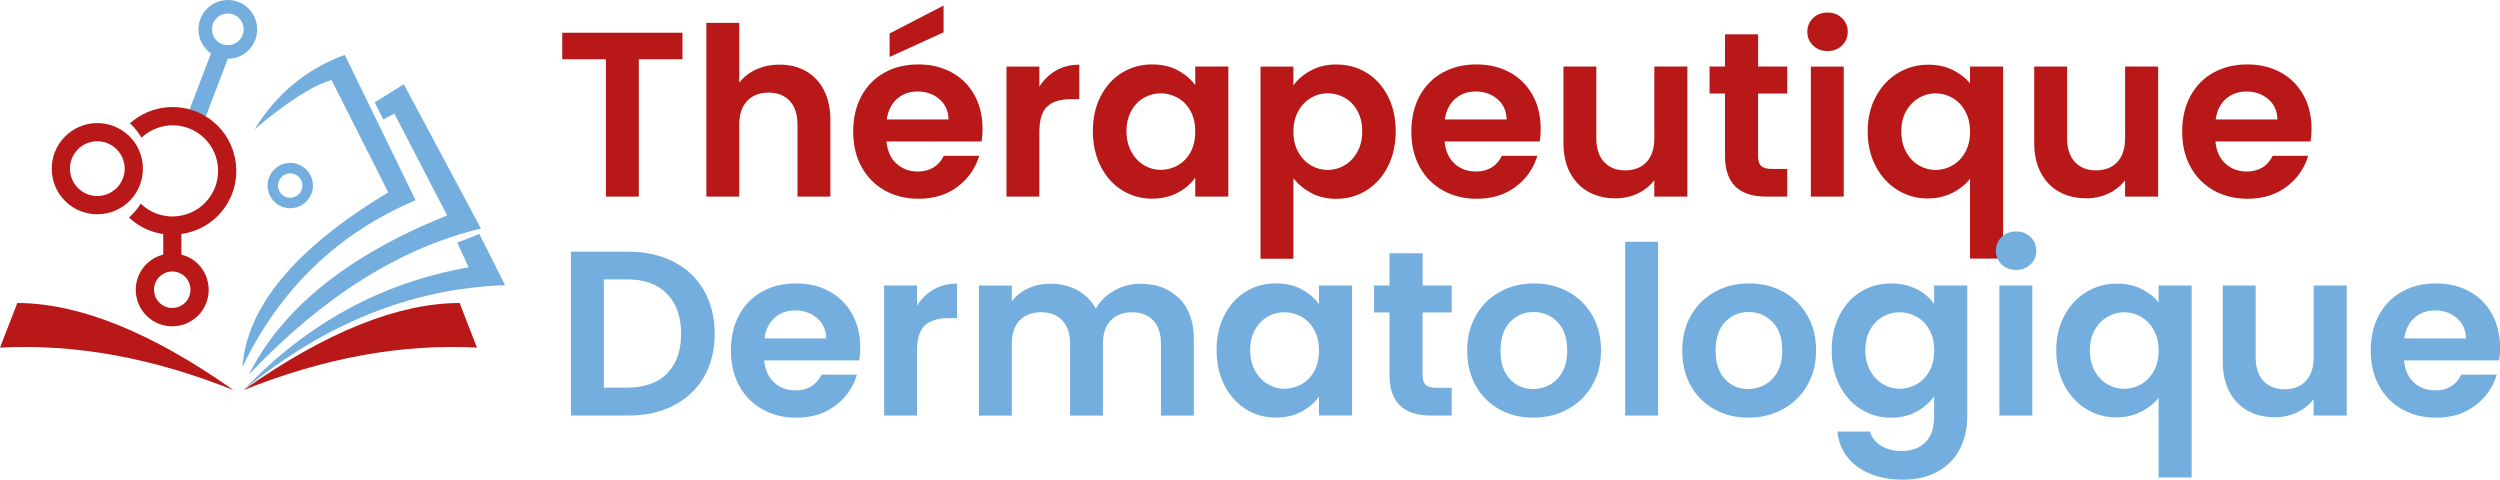 <?xml version="1.0" encoding="UTF-8"?>
<svg id="Calque_2" data-name="Calque 2" xmlns="http://www.w3.org/2000/svg" viewBox="0 0 502.47 96.4">
  <defs>
    <style>
      .cls-1, .cls-2, .cls-3, .cls-4 {
        stroke-width: 0px;
      }

      .cls-1, .cls-3 {
        fill: #74aedf;
      }

      .cls-2, .cls-3 {
        fill-rule: evenodd;
      }

      .cls-2, .cls-4 {
        fill: #b81817;
      }
    </style>
  </defs>
  <g id="Calque_1-2" data-name="Calque 1">
    <g>
      <path class="cls-2" d="M95.86,69.87c-15.06-.81-30.71,2.04-46.93,8.54,16.5-11.63,30.98-17.47,43.45-17.51,2.32,5.98,3.48,8.97,3.48,8.97"/>
      <path class="cls-3" d="M101.51,57.32c-18.68.63-36.2,7.66-52.57,21.09,12.71-13.39,27.8-21.62,45.24-24.68-1.51-3.3-2.27-4.96-2.27-4.96,2.96-1.16,4.43-1.74,4.43-1.74,3.45,6.86,5.17,10.28,5.17,10.28"/>
      <path class="cls-3" d="M89.86,43.3c-19.84,7.96-33.11,18.61-39.81,31.95,14.85-15.66,30.39-25.43,46.61-29.32-10.34-19.33-15.5-29-15.5-29-3.9,2.42-5.85,3.64-5.85,3.64,1.16,2.28,1.74,3.43,1.74,3.43,1.48-.77,2.21-1.16,2.21-1.16,7.07,13.64,10.6,20.46,10.6,20.46"/>
      <path class="cls-3" d="M78.04,38.66c-18.67,11.24-28.44,22.94-29.32,35.12,7.53-15.69,19.13-26.87,34.81-33.54-9.49-19.48-14.24-29.21-14.24-29.21-7.68,2.82-13.73,7.81-18.14,14.98,6.59-5.58,11.76-8.88,15.5-9.91,7.59,15.05,11.39,22.57,11.39,22.57"/>
      <path class="cls-2" d="M0,69.87c15.06-.81,30.71,2.04,46.93,8.54-16.5-11.63-30.99-17.47-43.45-17.51-2.32,5.98-3.48,8.97-3.48,8.97"/>
      <path class="cls-1" d="M62.88,37.58c.16-2.51-1.75-4.68-4.26-4.83-2.51-.16-4.67,1.75-4.83,4.25-.16,2.51,1.75,4.68,4.26,4.84,2.51.16,4.68-1.75,4.84-4.26M55.88,37.14c.08-1.35,1.25-2.38,2.6-2.3,1.36.09,2.39,1.26,2.3,2.61-.08,1.36-1.25,2.38-2.61,2.3-1.35-.09-2.38-1.25-2.29-2.61Z"/>
      <path class="cls-1" d="M50.76,9.08c1.75-2.74.95-6.4-1.79-8.15-2.75-1.75-6.4-.95-8.15,1.8-1.75,2.75-.95,6.39,1.79,8.15,2.75,1.76,6.4.96,8.16-1.79M43.1,4.18c.95-1.48,2.92-1.91,4.4-.97,1.49.95,1.92,2.92.97,4.4-.95,1.49-2.92,1.92-4.4.97-1.48-.95-1.91-2.91-.96-4.4Z"/>
      <rect class="cls-1" x="35.4" y="14.73" width="13.41" height="3.55" transform="translate(11.67 49.95) rotate(-69.11)"/>
      <path class="cls-4" d="M24.5,26.18c-4.26-2.72-9.94-1.48-12.66,2.79-2.72,4.25-1.48,9.94,2.78,12.66,4.26,2.72,9.94,1.47,12.66-2.79,2.72-4.26,1.48-9.94-2.78-12.66ZM24.19,36.86c-1.63,2.55-5.04,3.31-7.6,1.67-2.55-1.64-3.3-5.04-1.67-7.6,1.64-2.56,5.04-3.31,7.6-1.67,2.56,1.64,3.31,5.04,1.67,7.6Z"/>
      <path class="cls-4" d="M31.53,56.26c1.09-1.71,3.36-2.2,5.06-1.12,1.71,1.09,2.2,3.36,1.12,5.07-1.09,1.7-3.36,2.2-5.07,1.11-1.7-1.09-2.2-3.36-1.11-5.06ZM40.79,62.19c2.18-3.41,1.18-7.95-2.23-10.13-.66-.42-1.37-.69-2.1-.88v-4.15c3.58-.51,6.92-2.51,9.02-5.78,3.81-5.96,2.06-13.91-3.9-17.72-4.96-3.17-11.28-2.49-15.46,1.25.92.86,1.69,1.83,2.31,2.89,2.99-2.79,7.58-3.35,11.18-1.05,4.26,2.72,5.51,8.4,2.78,12.66-2.72,4.26-8.41,5.51-12.66,2.79-.53-.34-1.01-.73-1.45-1.15-.04.05-.06.11-.09.16-.65,1.01-1.41,1.88-2.27,2.64.56.52,1.17,1.01,1.84,1.44,1.58,1.01,3.3,1.62,5.05,1.88v4.13c-1.74.45-3.34,1.5-4.37,3.13-2.18,3.4-1.18,7.95,2.23,10.13,3.41,2.18,7.95,1.18,10.13-2.23Z"/>
      <g>
        <path class="cls-4" d="M137.17,6.58v5.33h-8.78v27.61h-6.61V11.91h-8.78v-5.33h24.16Z"/>
        <path class="cls-4" d="M161.99,14.3c1.54.87,2.74,2.14,3.61,3.82.86,1.68,1.3,3.7,1.3,6.06v15.34h-6.61v-14.44c0-2.08-.52-3.67-1.56-4.79-1.04-1.12-2.45-1.68-4.25-1.68s-3.26.56-4.32,1.68c-1.05,1.12-1.58,2.71-1.58,4.79v14.44h-6.61V4.6h6.61v12.03c.85-1.13,1.98-2.02,3.4-2.67,1.42-.64,2.99-.97,4.72-.97,1.98,0,3.74.43,5.29,1.3Z"/>
        <path class="cls-4" d="M197.29,28.43h-19.11c.16,1.89.82,3.37,1.98,4.44,1.16,1.07,2.6,1.6,4.29,1.6,2.45,0,4.2-1.05,5.24-3.16h7.12c-.75,2.52-2.2,4.59-4.34,6.21-2.14,1.62-4.77,2.43-7.88,2.43-2.52,0-4.77-.56-6.77-1.68-2-1.12-3.55-2.7-4.67-4.74-1.12-2.04-1.67-4.4-1.67-7.08s.55-5.08,1.65-7.13c1.1-2.04,2.64-3.62,4.62-4.72,1.98-1.1,4.26-1.65,6.84-1.65s4.71.54,6.68,1.6c1.97,1.07,3.49,2.59,4.58,4.55,1.08,1.97,1.63,4.22,1.63,6.77,0,.94-.06,1.79-.19,2.55ZM190.64,24c-.03-1.7-.65-3.06-1.84-4.08-1.2-1.02-2.66-1.53-4.39-1.53-1.64,0-3.01.5-4.13,1.49-1.12.99-1.8,2.37-2.05,4.13h12.41ZM189.65,6.49l-10.85,4.96v-4.72l10.85-5.62v5.38Z"/>
        <path class="cls-4" d="M212.23,14.18c1.37-.79,2.93-1.18,4.7-1.18v6.94h-1.75c-2.08,0-3.64.49-4.7,1.46-1.05.98-1.58,2.67-1.58,5.1v13.02h-6.61V13.38h6.61v4.06c.85-1.38,1.96-2.47,3.33-3.26Z"/>
        <path class="cls-4" d="M221.24,19.32c1.05-2.04,2.49-3.62,4.29-4.72,1.81-1.1,3.83-1.65,6.06-1.65,1.95,0,3.66.39,5.12,1.18,1.46.79,2.63,1.78,3.52,2.97v-3.73h6.65v26.14h-6.65v-3.82c-.85,1.23-2.02,2.24-3.52,3.04s-3.22,1.2-5.17,1.2c-2.2,0-4.21-.57-6.02-1.7-1.81-1.13-3.24-2.73-4.29-4.79-1.05-2.06-1.58-4.43-1.58-7.1s.53-4.99,1.58-7.03ZM239.29,22.32c-.63-1.15-1.48-2.03-2.55-2.64-1.07-.61-2.22-.92-3.44-.92s-2.36.3-3.4.9c-1.04.6-1.88,1.47-2.52,2.62-.64,1.15-.97,2.51-.97,4.08s.32,2.95.97,4.13,1.49,2.08,2.55,2.71c1.05.63,2.18.94,3.37.94s2.38-.31,3.44-.92c1.07-.61,1.92-1.49,2.55-2.64.63-1.15.94-2.52.94-4.13s-.31-2.98-.94-4.13Z"/>
        <path class="cls-4" d="M263.47,14.16c1.49-.8,3.2-1.2,5.12-1.2,2.23,0,4.25.55,6.06,1.65,1.81,1.1,3.24,2.67,4.29,4.7,1.05,2.03,1.58,4.38,1.58,7.06s-.53,5.04-1.58,7.1c-1.05,2.06-2.49,3.66-4.29,4.79-1.81,1.13-3.83,1.7-6.06,1.7-1.92,0-3.61-.39-5.07-1.18-1.46-.79-2.65-1.78-3.56-2.97v16.19h-6.61V13.38h6.61v3.78c.85-1.2,2.02-2.19,3.52-3ZM272.82,22.27c-.65-1.15-1.5-2.02-2.55-2.62-1.05-.6-2.19-.9-3.42-.9s-2.32.31-3.37.92c-1.05.61-1.9,1.5-2.55,2.67-.65,1.16-.97,2.53-.97,4.11s.32,2.94.97,4.11c.64,1.16,1.49,2.05,2.55,2.67,1.05.61,2.18.92,3.37.92s2.37-.31,3.42-.94c1.05-.63,1.9-1.53,2.55-2.69.64-1.16.97-2.55.97-4.15s-.32-2.93-.97-4.08Z"/>
        <path class="cls-4" d="M309.46,28.43h-19.11c.16,1.89.82,3.37,1.98,4.44,1.16,1.07,2.6,1.6,4.29,1.6,2.45,0,4.2-1.05,5.24-3.16h7.13c-.75,2.52-2.2,4.59-4.34,6.21-2.14,1.62-4.77,2.43-7.88,2.43-2.52,0-4.77-.56-6.77-1.68-2-1.12-3.56-2.7-4.67-4.74-1.12-2.04-1.67-4.4-1.67-7.08s.55-5.08,1.65-7.13c1.1-2.04,2.64-3.62,4.62-4.72,1.98-1.1,4.26-1.65,6.84-1.65s4.71.54,6.68,1.6c1.97,1.07,3.49,2.59,4.58,4.55,1.09,1.97,1.63,4.22,1.63,6.77,0,.94-.06,1.79-.19,2.55ZM302.81,24c-.03-1.7-.65-3.06-1.84-4.08-1.2-1.02-2.66-1.53-4.39-1.53-1.64,0-3.01.5-4.13,1.49-1.12.99-1.8,2.37-2.05,4.13h12.41Z"/>
        <path class="cls-4" d="M339.14,13.38v26.14h-6.65v-3.3c-.85,1.13-1.96,2.02-3.33,2.67s-2.86.97-4.46.97c-2.04,0-3.85-.43-5.43-1.3-1.57-.87-2.81-2.14-3.7-3.82-.9-1.68-1.34-3.69-1.34-6.02v-15.34h6.61v14.39c0,2.08.52,3.67,1.56,4.79,1.04,1.12,2.45,1.68,4.25,1.68s3.26-.56,4.29-1.68c1.04-1.12,1.56-2.71,1.56-4.79v-14.39h6.65Z"/>
        <path class="cls-4" d="M353.35,18.8v12.65c0,.88.21,1.52.64,1.91.42.39,1.14.59,2.15.59h3.07v5.57h-4.15c-5.57,0-8.35-2.71-8.35-8.12v-12.6h-3.11v-5.43h3.11v-6.47h6.65v6.47h5.85v5.43h-5.85Z"/>
        <path class="cls-4" d="M364.41,9.15c-.77-.74-1.16-1.66-1.16-2.76s.39-2.02,1.16-2.76c.77-.74,1.74-1.11,2.9-1.11s2.13.37,2.9,1.11c.77.74,1.16,1.66,1.16,2.76s-.39,2.02-1.16,2.76c-.77.74-1.74,1.11-2.9,1.11s-2.13-.37-2.9-1.11ZM370.57,13.38v26.14h-6.61V13.38h6.61Z"/>
        <path class="cls-4" d="M377.01,19.44c1.08-2.03,2.56-3.61,4.41-4.74,1.86-1.13,3.9-1.7,6.13-1.7,1.86,0,3.5.35,4.93,1.06,1.43.71,2.59,1.61,3.47,2.71v-3.4h6.65v38.6h-6.65v-16.04c-.88,1.13-2.06,2.08-3.54,2.83-1.48.75-3.15,1.13-5,1.13-2.2,0-4.22-.57-6.06-1.72-1.84-1.15-3.3-2.74-4.37-4.79-1.07-2.04-1.6-4.37-1.6-6.98s.54-4.93,1.63-6.96ZM394.97,22.3c-.66-1.16-1.52-2.04-2.57-2.64-1.05-.6-2.18-.9-3.37-.9s-2.27.3-3.33.9c-1.05.6-1.91,1.47-2.57,2.62-.66,1.15-.99,2.52-.99,4.13s.33,3,.99,4.18c.66,1.18,1.52,2.07,2.57,2.67,1.05.6,2.16.9,3.33.9s2.32-.3,3.37-.9c1.05-.6,1.91-1.48,2.57-2.64.66-1.16.99-2.55.99-4.15s-.33-2.99-.99-4.15Z"/>
        <path class="cls-4" d="M433.76,13.38v26.14h-6.65v-3.3c-.85,1.13-1.96,2.02-3.33,2.67s-2.86.97-4.46.97c-2.04,0-3.85-.43-5.43-1.3-1.57-.87-2.81-2.14-3.7-3.82-.9-1.68-1.34-3.69-1.34-6.02v-15.34h6.61v14.39c0,2.08.52,3.67,1.56,4.79,1.04,1.12,2.45,1.68,4.25,1.68s3.26-.56,4.29-1.68c1.04-1.12,1.56-2.71,1.56-4.79v-14.39h6.65Z"/>
        <path class="cls-4" d="M464.39,28.43h-19.11c.16,1.89.82,3.37,1.98,4.44,1.16,1.07,2.6,1.6,4.29,1.6,2.45,0,4.2-1.05,5.24-3.16h7.13c-.75,2.52-2.2,4.59-4.34,6.21-2.14,1.62-4.77,2.43-7.88,2.43-2.52,0-4.77-.56-6.77-1.68-2-1.12-3.56-2.7-4.67-4.74-1.12-2.04-1.67-4.4-1.67-7.08s.55-5.08,1.65-7.13c1.1-2.04,2.64-3.62,4.62-4.72,1.98-1.1,4.26-1.65,6.84-1.65s4.71.54,6.68,1.6c1.97,1.07,3.49,2.59,4.58,4.55,1.09,1.97,1.63,4.22,1.63,6.77,0,.94-.06,1.79-.19,2.55ZM457.73,24c-.03-1.7-.65-3.06-1.84-4.08-1.2-1.02-2.66-1.53-4.39-1.53-1.64,0-3.01.5-4.13,1.49-1.12.99-1.8,2.37-2.05,4.13h12.41Z"/>
        <path class="cls-1" d="M135.4,52.61c2.63,1.35,4.66,3.28,6.09,5.78,1.43,2.5,2.15,5.4,2.15,8.71s-.72,6.19-2.15,8.66c-1.43,2.47-3.46,4.38-6.09,5.73-2.63,1.35-5.67,2.03-9.13,2.03h-11.51v-32.94h11.51c3.46,0,6.5.68,9.13,2.03ZM134.06,75.07c1.89-1.89,2.83-4.55,2.83-7.97s-.94-6.11-2.83-8.05c-1.89-1.93-4.56-2.9-8.02-2.9h-4.67v21.76h4.67c3.46,0,6.13-.94,8.02-2.83Z"/>
        <path class="cls-1" d="M172.71,72.43h-19.11c.16,1.89.82,3.37,1.98,4.44s2.6,1.6,4.29,1.6c2.45,0,4.2-1.05,5.24-3.16h7.13c-.75,2.52-2.2,4.59-4.34,6.21-2.14,1.62-4.77,2.43-7.88,2.43-2.52,0-4.77-.56-6.77-1.67-2-1.12-3.56-2.7-4.67-4.74-1.12-2.04-1.68-4.4-1.68-7.08s.55-5.08,1.65-7.13c1.1-2.04,2.64-3.62,4.62-4.72,1.98-1.1,4.26-1.65,6.84-1.65s4.71.54,6.68,1.6,3.49,2.59,4.58,4.55c1.08,1.97,1.63,4.22,1.63,6.77,0,.94-.06,1.79-.19,2.55ZM166.05,68c-.03-1.7-.65-3.06-1.84-4.08s-2.66-1.53-4.39-1.53c-1.64,0-3.01.5-4.13,1.49-1.12.99-1.8,2.37-2.05,4.13h12.41Z"/>
        <path class="cls-1" d="M187.64,58.18c1.37-.79,2.93-1.18,4.7-1.18v6.94h-1.75c-2.08,0-3.64.49-4.7,1.46-1.05.98-1.58,2.67-1.58,5.1v13.02h-6.61v-26.14h6.61v4.06c.85-1.38,1.96-2.47,3.33-3.26Z"/>
        <path class="cls-1" d="M237,59.95c1.97,1.97,2.95,4.71,2.95,8.24v15.34h-6.61v-14.44c0-2.04-.52-3.61-1.56-4.7-1.04-1.09-2.45-1.63-4.25-1.63s-3.22.54-4.27,1.63c-1.05,1.08-1.58,2.65-1.58,4.7v14.44h-6.61v-14.44c0-2.04-.52-3.61-1.56-4.7-1.04-1.09-2.45-1.63-4.25-1.63s-3.26.54-4.32,1.63c-1.05,1.08-1.58,2.65-1.58,4.7v14.44h-6.61v-26.14h6.61v3.16c.85-1.1,1.94-1.97,3.28-2.59,1.34-.63,2.81-.94,4.41-.94,2.04,0,3.87.43,5.47,1.3,1.6.87,2.85,2.1,3.73,3.71.85-1.51,2.08-2.72,3.71-3.63,1.62-.91,3.37-1.37,5.26-1.37,3.21,0,5.8.98,7.76,2.95Z"/>
        <path class="cls-1" d="M246.11,63.32c1.05-2.04,2.49-3.62,4.29-4.72,1.81-1.1,3.83-1.65,6.06-1.65,1.95,0,3.66.39,5.12,1.18,1.46.79,2.63,1.78,3.52,2.97v-3.73h6.65v26.14h-6.65v-3.82c-.85,1.23-2.02,2.24-3.52,3.04-1.5.8-3.22,1.2-5.17,1.2-2.2,0-4.21-.57-6.02-1.7-1.81-1.13-3.24-2.73-4.29-4.79s-1.58-4.43-1.58-7.1.53-4.99,1.58-7.03ZM264.16,66.32c-.63-1.15-1.48-2.03-2.55-2.64-1.07-.61-2.22-.92-3.45-.92s-2.36.3-3.4.9-1.88,1.47-2.52,2.62c-.65,1.15-.97,2.51-.97,4.08s.32,2.95.97,4.13c.64,1.18,1.49,2.08,2.55,2.71,1.05.63,2.18.94,3.37.94s2.38-.31,3.45-.92c1.07-.61,1.92-1.49,2.55-2.64.63-1.15.94-2.52.94-4.13s-.31-2.98-.94-4.13Z"/>
        <path class="cls-1" d="M285.92,62.8v12.65c0,.88.21,1.52.64,1.91.42.39,1.14.59,2.15.59h3.07v5.57h-4.15c-5.57,0-8.35-2.71-8.35-8.12v-12.6h-3.11v-5.43h3.11v-6.47h6.65v6.47h5.85v5.43h-5.85Z"/>
        <path class="cls-1" d="M301.35,82.27c-2.01-1.12-3.59-2.7-4.74-4.74-1.15-2.04-1.72-4.4-1.72-7.08s.59-5.03,1.77-7.08,2.79-3.63,4.84-4.74c2.04-1.12,4.33-1.67,6.84-1.67s4.8.56,6.84,1.67c2.04,1.12,3.66,2.7,4.84,4.74,1.18,2.04,1.77,4.41,1.77,7.08s-.61,5.03-1.82,7.08c-1.21,2.05-2.85,3.63-4.91,4.74-2.06,1.12-4.37,1.67-6.91,1.67s-4.78-.56-6.8-1.67ZM311.52,77.32c1.05-.58,1.9-1.46,2.53-2.62.63-1.16.94-2.58.94-4.25,0-2.49-.65-4.4-1.96-5.73-1.31-1.34-2.9-2.01-4.79-2.01s-3.47.67-4.74,2.01c-1.27,1.34-1.91,3.25-1.91,5.73s.62,4.4,1.86,5.73c1.24,1.34,2.81,2.01,4.7,2.01,1.2,0,2.32-.29,3.37-.87Z"/>
        <path class="cls-1" d="M333.25,48.6v34.92h-6.61v-34.92h6.61Z"/>
        <path class="cls-1" d="M344.57,82.27c-2.01-1.12-3.59-2.7-4.74-4.74-1.15-2.04-1.72-4.4-1.72-7.08s.59-5.03,1.77-7.08,2.79-3.63,4.84-4.74c2.04-1.12,4.33-1.67,6.84-1.67s4.8.56,6.84,1.67c2.04,1.12,3.66,2.7,4.84,4.74,1.18,2.04,1.77,4.41,1.77,7.08s-.61,5.03-1.82,7.08c-1.21,2.05-2.85,3.63-4.91,4.74-2.06,1.12-4.37,1.67-6.91,1.67s-4.78-.56-6.8-1.67ZM354.74,77.32c1.05-.58,1.9-1.46,2.53-2.62.63-1.16.94-2.58.94-4.25,0-2.49-.65-4.4-1.96-5.73-1.31-1.34-2.9-2.01-4.79-2.01s-3.47.67-4.74,2.01c-1.27,1.34-1.91,3.25-1.91,5.73s.62,4.4,1.86,5.73c1.24,1.34,2.81,2.01,4.7,2.01,1.2,0,2.32-.29,3.37-.87Z"/>
        <path class="cls-1" d="M385.25,58.11c1.48.77,2.64,1.77,3.49,3v-3.73h6.65v26.33c0,2.42-.49,4.58-1.46,6.49-.98,1.9-2.44,3.41-4.39,4.53-1.95,1.12-4.31,1.68-7.08,1.68-3.71,0-6.76-.87-9.13-2.6-2.38-1.73-3.72-4.09-4.04-7.08h6.56c.35,1.2,1.09,2.15,2.24,2.86,1.15.71,2.54,1.06,4.18,1.06,1.92,0,3.48-.57,4.67-1.72,1.2-1.15,1.79-2.89,1.79-5.21v-4.06c-.85,1.23-2.02,2.25-3.52,3.07-1.5.82-3.2,1.23-5.12,1.23-2.2,0-4.22-.57-6.04-1.7-1.83-1.13-3.26-2.73-4.32-4.79-1.05-2.06-1.58-4.43-1.58-7.1s.53-4.99,1.58-7.03c1.05-2.04,2.48-3.62,4.29-4.72,1.81-1.1,3.83-1.65,6.06-1.65,1.95,0,3.66.39,5.14,1.16ZM387.8,66.32c-.63-1.15-1.48-2.03-2.55-2.64-1.07-.61-2.22-.92-3.45-.92s-2.36.3-3.4.9-1.88,1.47-2.52,2.62c-.65,1.15-.97,2.51-.97,4.08s.32,2.95.97,4.13c.64,1.18,1.49,2.08,2.55,2.71,1.05.63,2.18.94,3.37.94s2.38-.31,3.45-.92c1.07-.61,1.92-1.49,2.55-2.64.63-1.15.94-2.52.94-4.13s-.31-2.98-.94-4.13Z"/>
        <path class="cls-1" d="M402.31,53.15c-.77-.74-1.16-1.66-1.16-2.76s.39-2.02,1.16-2.76,1.74-1.11,2.9-1.11,2.13.37,2.9,1.11c.77.74,1.16,1.66,1.16,2.76s-.39,2.02-1.16,2.76c-.77.74-1.74,1.11-2.9,1.11s-2.13-.37-2.9-1.11ZM408.47,57.38v26.14h-6.61v-26.14h6.61Z"/>
        <path class="cls-1" d="M414.91,63.44c1.08-2.03,2.56-3.61,4.41-4.74s3.9-1.7,6.13-1.7c1.86,0,3.5.35,4.93,1.06,1.43.71,2.59,1.61,3.47,2.71v-3.4h6.65v38.6h-6.65v-16.04c-.88,1.13-2.06,2.08-3.54,2.83-1.48.75-3.15,1.13-5,1.13-2.2,0-4.22-.57-6.06-1.72-1.84-1.15-3.3-2.74-4.37-4.79-1.07-2.04-1.6-4.37-1.6-6.98s.54-4.93,1.63-6.96ZM432.87,66.3c-.66-1.16-1.52-2.04-2.57-2.64s-2.18-.9-3.37-.9-2.27.3-3.33.9-1.91,1.47-2.57,2.62c-.66,1.15-.99,2.52-.99,4.13s.33,3,.99,4.18c.66,1.18,1.52,2.07,2.57,2.67,1.05.6,2.16.9,3.33.9s2.32-.3,3.37-.9c1.05-.6,1.91-1.48,2.57-2.64.66-1.16.99-2.55.99-4.15s-.33-2.99-.99-4.15Z"/>
        <path class="cls-1" d="M471.66,57.38v26.14h-6.65v-3.3c-.85,1.13-1.96,2.02-3.33,2.67-1.37.64-2.85.97-4.46.97-2.05,0-3.85-.43-5.43-1.3s-2.81-2.14-3.7-3.82c-.9-1.68-1.34-3.69-1.34-6.02v-15.34h6.61v14.39c0,2.08.52,3.67,1.56,4.79,1.04,1.12,2.45,1.68,4.25,1.68s3.26-.56,4.29-1.68c1.04-1.12,1.56-2.71,1.56-4.79v-14.39h6.65Z"/>
        <path class="cls-1" d="M502.29,72.43h-19.11c.16,1.89.82,3.37,1.98,4.44s2.6,1.6,4.29,1.6c2.45,0,4.2-1.05,5.24-3.16h7.13c-.76,2.52-2.2,4.59-4.34,6.21-2.14,1.62-4.77,2.43-7.88,2.43-2.52,0-4.77-.56-6.77-1.67-2-1.12-3.56-2.7-4.67-4.74-1.12-2.04-1.67-4.4-1.67-7.08s.55-5.08,1.65-7.13c1.1-2.04,2.64-3.62,4.62-4.72,1.98-1.1,4.26-1.65,6.84-1.65s4.71.54,6.68,1.6c1.97,1.07,3.49,2.59,4.58,4.55,1.08,1.97,1.63,4.22,1.63,6.77,0,.94-.06,1.79-.19,2.55ZM495.63,68c-.03-1.7-.64-3.06-1.84-4.08-1.2-1.02-2.66-1.53-4.39-1.53-1.64,0-3.01.5-4.13,1.49-1.12.99-1.8,2.37-2.05,4.13h12.41Z"/>
      </g>
    </g>
  </g>
</svg>